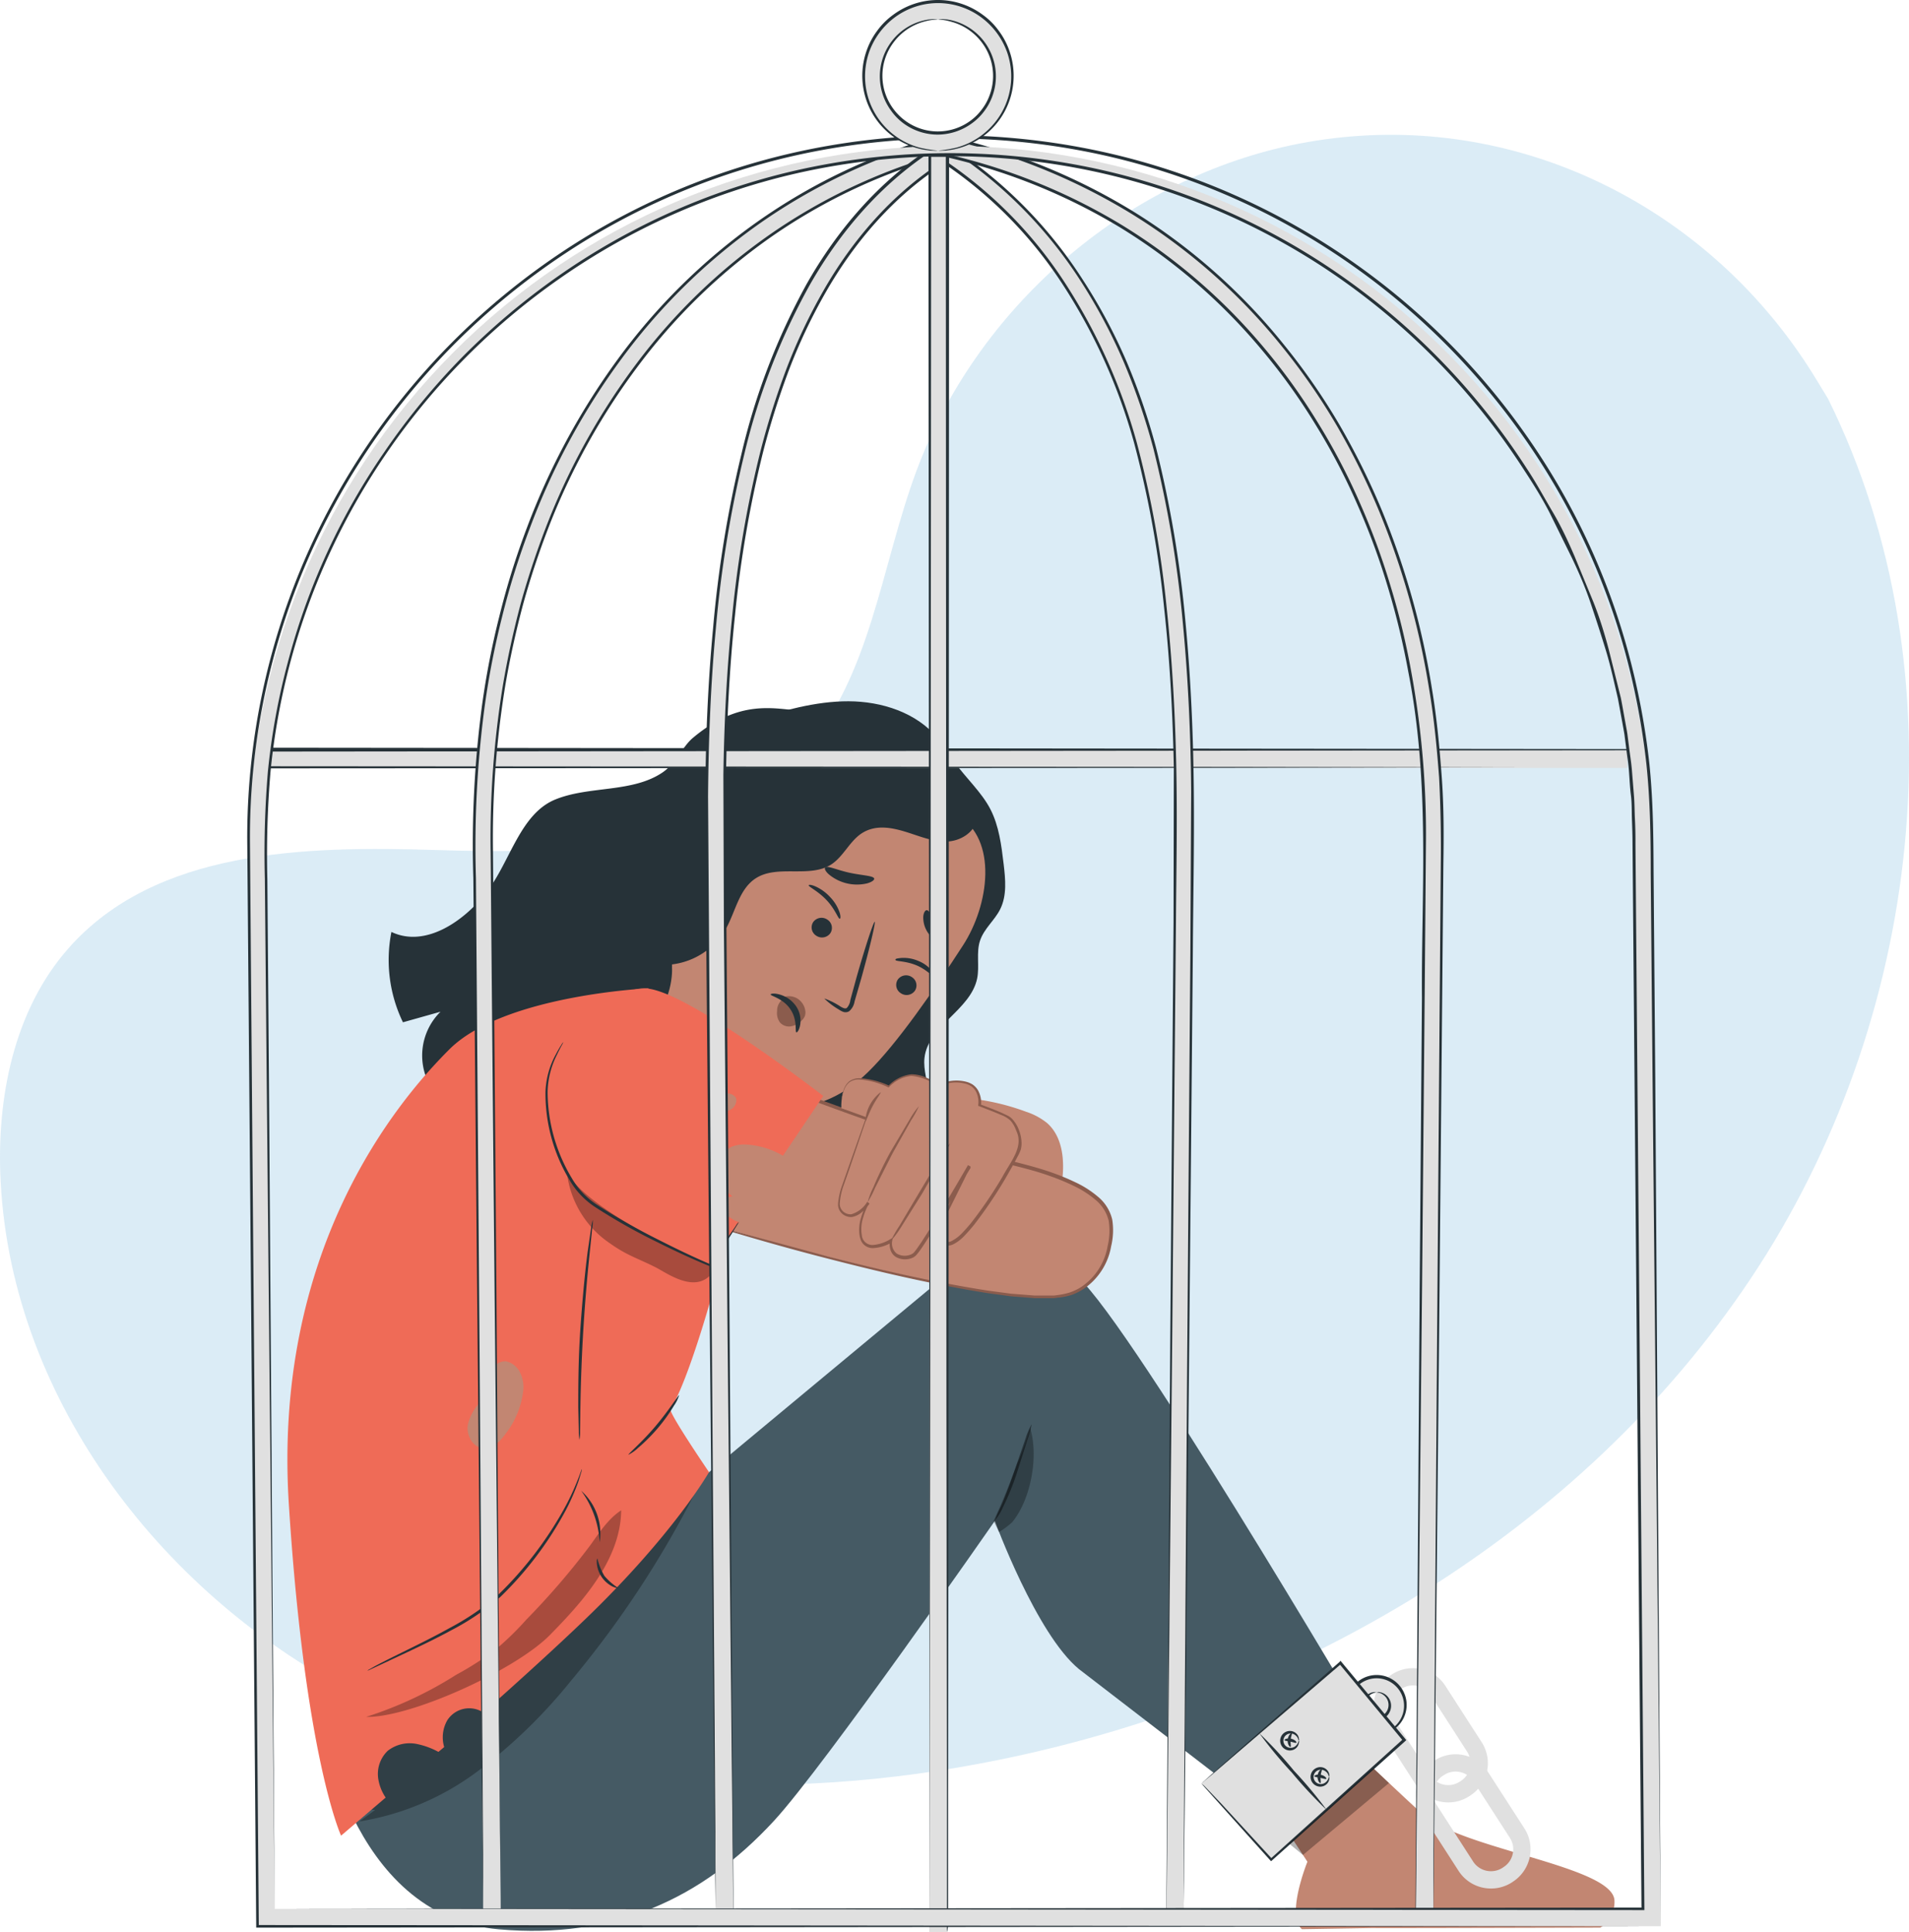 <svg xmlns="http://www.w3.org/2000/svg" width="334" height="338" fill="none" xmlns:v="https://vecta.io/nano"><style><![CDATA[.B{fill:#263238}.C{fill:#e0e0e0}.D{fill:#c28672}.E{fill:#8b5c4d}]]></style><path opacity=".18" d="M319.835 69.758l-2.016-3.311c-16.913-27.909-47.494-44.735-79.738-42.697-4.148.262-8.272.829-12.337 1.696-29.321 6.288-54.822 28.485-65.396 56.919-6.219 16.725-7.952 35.975-19.755 49.248-15.361 17.27-41.427 17.815-64.358 17.099s-49.006-.111-64.287 17.23C2.383 176.803-.661 192.256.116 206.781c2.016 38.508 28.837 72.948 62.916 90.057s74.195 18.643 111.489 11.103c52.242-10.548 101.923-39.517 131.788-84.253s37.425-105.641 13.527-153.93z" fill="#3b96d2"/><path d="M175.598 151.164c-.393-3.28-.806-6.651-2.318-9.589s-4.223-5.4-6.239-8.186l-2.963-4.219c-3.7-4.502-9.788-6.46-15.613-6.48s-11.491 1.665-17.065 3.331l-7.62 78.196c2.167-.06 38.766-10.538 38.675-12.698s-.948-4.28-.706-6.44c.625-5.622 8.064-8.337 9.213-13.889.443-2.19-.202-4.542.514-6.651s2.56-3.533 3.528-5.491c1.189-2.393.907-5.229.594-7.884z" class="B"/><path d="M167.454 142.575l-24.815-10.215c-1.06-.624-2.315-.827-3.517-.569s-2.263.958-2.974 1.962l-39.895 49.812 21.963 29.545c3.024-3.977 13.991-20.652 13.98-20.632s9.646 4.936 19.716-4.956c5.039-4.926 11.5-14.282 16.56-22.105 4.576-7.025 6.209-18.583-1.018-22.842z" class="D"/><path d="M136.762 174.572c.42-.2.881-.296 1.346-.282a2.92 2.92 0 0 1 1.325.363c.401.235.742.559.997.948s.418.831.475 1.292c.042.304.008.613-.101.899a2.13 2.13 0 0 1-.544.757c-.501.523-1.153.876-1.865 1.009a2.13 2.13 0 0 1-1.047-.087c-.337-.117-.638-.316-.878-.579a2.75 2.75 0 0 1-.504-2.019 2.39 2.39 0 0 1 .345-1.337c.244-.402.601-.724 1.026-.924" class="E"/><path d="M160.066 173.34c-.273.379-.684.635-1.143.715a1.78 1.78 0 0 1-1.316-.291 1.71 1.71 0 0 1-.494-.464c-.132-.187-.225-.398-.274-.621a1.7 1.7 0 0 1-.011-.678c.042-.225.129-.438.254-.629a1.8 1.8 0 0 1 1.144-.71c.459-.079.931.023 1.316.286.193.121.36.28.491.466s.223.397.272.62.053.453.012.677a1.72 1.72 0 0 1-.251.629zm3.306-2.584c-.282.071-1.26-1.15-3.094-1.897s-3.457-.646-3.589-.888.283-.303 1.008-.374a6.48 6.48 0 0 1 2.964.515 5.96 5.96 0 0 1 2.368 1.706c.414.545.474.908.343.938zm-18.103-7.479c-.274.376-.685.631-1.144.71a1.79 1.79 0 0 1-1.315-.286 1.7 1.7 0 0 1-.767-1.085c-.049-.223-.053-.454-.011-.679a1.7 1.7 0 0 1 .254-.628 1.79 1.79 0 0 1 2.459-.424 1.71 1.71 0 0 1 .494.464c.132.187.225.398.274.621a1.72 1.72 0 0 1 .011.678 1.71 1.71 0 0 1-.255.629zm1.633-2.544c-.292-.07-.786-1.665-2.278-3.25s-3.104-2.301-3.134-2.584c0-.131.383-.151 1.108.151a7.86 7.86 0 0 1 2.671 1.928 7.27 7.27 0 0 1 1.653 2.726c.202.706.121 1.07-.02 1.029zm-2.691 13.95c1.002.353 1.956.828 2.843 1.413.423.252.856.454 1.118.232a2.42 2.42 0 0 0 .605-1.373l1.059-3.876c1.552-5.481 3.023-9.881 3.205-9.811s-.857 4.563-2.409 10.094l-1.119 3.856c-.103.658-.435 1.259-.937 1.695-.16.099-.341.16-.528.177s-.376-.008-.551-.076c-.263-.105-.514-.24-.746-.403-.925-.533-1.778-1.18-2.54-1.928z" class="B"/><path d="M132.196 192.499c-5.349-3.694-9.518-8.857-12.004-14.869.101.121-1.633 11.104 9.948 17.967l2.056-3.098z" class="E"/><g class="B"><path d="M139.343 180.608c-.313-.071.252-2.089-1.059-4.038s-3.507-2.311-3.447-2.594c0-.131.585-.252 1.502 0 1.177.31 2.208 1.025 2.913 2.019a4.51 4.51 0 0 1 .746 3.311c-.161.918-.524 1.352-.655 1.302zm5.019-28.818c.353-.434 2.087.434 4.314.909s4.143.504 4.274 1.009c.05.253-.413.616-1.27.848a7.69 7.69 0 0 1-6.542-1.484c-.675-.545-.927-1.08-.776-1.282z"/><path d="M162.142 159.24c.555 0 .897 1.403 1.754 2.755s1.855 2.302 1.643 2.816c-.111.232-.594.293-1.26 0a4.71 4.71 0 0 1-2.052-1.822c-.488-.799-.728-1.724-.689-2.659.07-.697.342-1.09.604-1.09zm8.82-16.181c-9.101-5.216-18.788-9.333-28.857-12.264-2.329-.676-4.859-1.282-7.137-.464s-4.031 3.129-5.453 5.269l-20.975 31.21 1.099.787c2.61 2.917 4.031 1.554 7.932 1.131 1.949-.234 3.816-.919 5.454-2.002a12.64 12.64 0 0 0 3.981-4.236c1.693-3.029 2.298-6.905 5.18-8.802 3.81-2.503 9.425 0 13.255-2.453 2.217-1.443 3.286-4.27 5.584-5.602s4.878-.868 7.267-.151 4.677 1.746 7.207 1.746 5.201-1.686 5.463-4.169z"/><path d="M121.27 129.059c-1.925 1.595-2.812 4.31-5.312 6.056-5.322 3.634-12.861 2.322-18.818 4.765-6.108 2.503-7.872 10.77-11.864 16.018s-10.835 9.983-16.792 7.147c-1.065 5.348-.358 10.898 2.016 15.807l6.572-1.848a10.76 10.76 0 0 0-1.31 13.768c4.626-3.734 9.424-7.55 15.119-9.185l19.493-4.128c5.725 2.634 7.288-5.047 7.207-7.954-.232-9.014 9.072-7.237 12.509-16.655 3.81-10.316 4.183-7.984 9.071-14.636l1.24-13.828c-4.949-.374-10.916-2.191-19.131 4.673z"/></g><path d="M225.542 320.841l3.205 4.875s-3.82 9.387-.957 11.799l12.297-.201c1.663.04 39.914-.071 39.914-.071.777-.485 1.414-1.164 1.847-1.972a5.24 5.24 0 0 0 .622-2.631c.152-5.985-25.42-8.882-33.04-14.797-1.25-1.01-9.162-8.499-9.162-8.499l-14.726 11.497z" class="D"/><path d="M123.014 258.431c.696-.616 41.467-34.47 41.467-34.47s13.456-6.349 23.404-1.01c7.056 3.836 51.627 79.64 51.627 79.64l-17.216 15.221-33.534-25.809c-7.469-6.168-14.706-25.911-14.706-25.911s-29.795 42.858-38.614 52.437c-12.68 13.768-28.142 20.743-48.109 19.017-26.59-2.302-31.206-37.478-31.206-37.478l40.318-25.336 26.569-16.301z" fill="#455a64"/><path d="M180.497 249.175a15.18 15.18 0 0 1-.695 2.564l-1.936 6.106a45.34 45.34 0 0 1-2.439 5.956c-.353.819-.825 1.581-1.401 2.261a23.97 23.97 0 0 1 1.068-2.423c.666-1.494 1.462-3.593 2.268-5.955l2.087-6.056a12.35 12.35 0 0 1 1.048-2.453z" class="B"/><path opacity=".3" d="M180.255 249.892a48.11 48.11 0 0 1-2.288 6.187c-1.895 5.047-2.963 7.51-4.133 10.013l.948 1.958a16.49 16.49 0 0 0 2.298-1.716c3.286-3.987 4.657-11.486 3.175-16.442z" fill="#000"/><path d="M116.059 172.886c0 .091-.897 0-2.298.192-1.822.266-3.587.835-5.221 1.686a37.44 37.44 0 0 0-4.707 2.927c-.607.483-1.263.903-1.956 1.251a10.08 10.08 0 0 1 1.734-1.554 27.61 27.61 0 0 1 4.697-3.099c1.683-.879 3.522-1.418 5.413-1.585.783-.114 1.582-.052 2.338.182zm-40.328 13.233a14.84 14.84 0 0 1 2.742-1.211c1.734-.656 4.173-1.474 6.904-2.201a70.87 70.87 0 0 1 7.056-1.503 14.63 14.63 0 0 1 3.024-.313c-.953.296-1.927.522-2.913.676l-7.056 1.655-6.904 2.019c-.929.359-1.882.652-2.852.878z" class="B"/><path opacity=".3" d="M113.63 270.23a77.3 77.3 0 0 1-7.57 7.964c-2.973 2.584-6.309 4.684-9.474 7.005-3.727 2.732-7.22 5.771-10.442 9.085a15.47 15.47 0 0 1-3.79 3.199c-1.386.602-2.848 1.01-4.344 1.212-2.621.512-5.199 1.224-7.711 2.13a14.39 14.39 0 0 0-5.292 2.957c-3.185 3.119-3.346 8.075-3.286 12.577l3.921.293-2.762 2.018a46.9 46.9 0 0 0 20.703-8.791c6.057-4.564 11.525-9.864 16.278-15.777 8.592-10.269 15.979-21.493 22.013-33.451l-8.245 9.579z" fill="#000"/><path d="M127.409 212.676l5.977-27.708-20.008-12.051s-25.198 1.16-34.734 10.648-30.944 35.47-28.101 79.741 9.132 57.848 9.132 57.848l7.801-6.662a8.08 8.08 0 0 1-1.28-3.19 5.61 5.61 0 0 1 .199-2.703 5.6 5.6 0 0 1 1.444-2.293c.738-.576 1.596-.978 2.51-1.177s1.861-.19 2.771.026a13.63 13.63 0 0 1 3.588 1.342l1.008-.847c-.231-.777-.301-1.593-.208-2.398a5.99 5.99 0 0 1 .752-2.286 4.55 4.55 0 0 1 1.239-1.287 4.54 4.54 0 0 1 1.639-.71c.588-.126 1.195-.133 1.785-.023s1.154.338 1.656.667c6.39-5.682 12.912-11.597 18.062-16.563 15.362-14.828 21.409-25.497 21.409-25.497s-7.126-10.447-6.743-11.043c4.112-6.248 11.864-35.59 10.1-33.834z" fill="#ef6b57"/><path d="M185.829 206.609c.464-3.623.091-7.772-2.671-10.164a11.66 11.66 0 0 0-3.649-1.948c-3.215-1.194-6.568-1.977-9.978-2.332l-6.794 8.328 23.092 6.116z" class="D"/><path d="M101.807 257.028a1.96 1.96 0 0 1-.111.535l-.454 1.484a37.91 37.91 0 0 1-2.298 5.258c-2.993 5.574-6.828 10.65-11.37 15.05-2.626 2.296-5.52 4.265-8.618 5.865-2.802 1.524-5.413 2.755-7.59 3.785l-5.171 2.422-1.411.656c-.162.082-.33.15-.504.202.136-.12.288-.218.454-.292a33.5 33.5 0 0 1 1.361-.757c1.2-.636 2.943-1.494 5.11-2.564s4.737-2.332 7.519-3.876c3.046-1.603 5.895-3.558 8.487-5.824 4.501-4.368 8.341-9.37 11.4-14.848.926-1.66 1.741-3.38 2.439-5.148.494-1.252.716-1.968.756-1.948z" class="B"/><path d="M119.385 212.706s48.462 15.02 65.033 14.071c9.152-.535 10.341-9.842 10.079-12.708s-2.409-7.147-17.861-10.76-43.523-14.616-43.523-14.616l-13.728 24.013z" class="D"/><path d="M119.385 212.706s.061-.141.212-.414l.685-1.241 2.671-4.775 9.959-17.674.07-.141.162.05c7.529 2.887 16.49 6.208 26.529 9.549 5.039 1.655 10.321 3.331 15.885 4.714 2.782.696 5.644 1.373 8.457 2.362 1.421.499 2.814 1.075 4.172 1.726 1.394.65 2.695 1.482 3.871 2.473 1.269 1.027 2.163 2.447 2.54 4.037a11.88 11.88 0 0 1-.192 4.664 11.31 11.31 0 0 1-1.657 4.242 11.32 11.32 0 0 1-3.191 3.247c-.635.406-1.311.744-2.016 1.01-.707.221-1.432.38-2.167.474-.363 0-.735.101-1.098.111h-3.226l-4.193-.333-4.032-.545c-10.684-1.696-20.158-4.038-28.03-6.056s-14.243-3.907-18.617-5.219l-5.04-1.534-1.3-.424-.434-.162.454.111 1.31.374 5.04 1.443 18.647 5.047c7.902 2.019 17.357 4.31 28.011 5.976l4.031.535 4.153.323h3.185c.353 0 .696-.081 1.008-.111a11.9 11.9 0 0 0 2.016-.455c.671-.237 1.313-.548 1.915-.928 1.213-.819 2.247-1.875 3.041-3.105s1.329-2.608 1.576-4.052a11.59 11.59 0 0 0 .181-4.441 6.83 6.83 0 0 0-2.369-3.704 17.21 17.21 0 0 0-3.759-2.393c-1.337-.647-2.71-1.217-4.113-1.705-2.782-1.01-5.624-1.656-8.406-2.352-5.594-1.403-10.886-3.089-15.915-4.754-10.08-3.372-19-6.723-26.519-9.66l.232-.081-10.08 17.462-2.772 4.775-.736 1.251c-.05.152-.151.303-.151.303z" class="E"/><path d="M147.205 193.912s-.273-4.038 1.844-4.906 6.441 1.11 6.441 1.11c1.028-1.077 2.38-1.787 3.85-2.018 2.097-.142 4.909 1.837 4.909 1.837 1.54-.761 3.308-.919 4.959-.445 2.641.828 2.177 3.866 2.177 3.866l4.899 2.019c1.502.787 2.751 4.038 1.935 5.966s-8.386 15.14-11.874 16.15c-2.751.777-1.864-3.24-1.864-3.24l5.11-10.266s-7.61 13.183-9.485 15.302c-.957 1.09-4.687 1.141-4.213-2.271 0 0-5.12 3.139-5.382-1.564.041-1.774.526-3.51 1.411-5.047 0 0-2.016 3.028-3.921 2.079-1.683-.838-1.593-2.261 0-6.793l3.487-10.154-4.283-1.625z" class="D"/><g class="E"><path d="M147.204 193.911a1.04 1.04 0 0 1 .303.091l.847.293 3.225 1.161h.081v.091l-3.024 8.892-1.008 2.877a11.8 11.8 0 0 0-.696 3.159 1.79 1.79 0 0 0 .111.778c.094.248.242.472.434.656a1.87 1.87 0 0 0 .683.426c.255.091.528.124.798.099a4.82 4.82 0 0 0 2.762-2.161l.353.223c-.467.835-.832 1.722-1.089 2.644a6.48 6.48 0 0 0-.201 2.947c.036.487.261.94.626 1.262a1.86 1.86 0 0 0 1.329.464c1.073-.093 2.109-.439 3.024-1.009l.413-.242-.06.474a2.26 2.26 0 0 0 .065 1.262c.141.406.395.763.731 1.03.385.221.818.347 1.261.367a2.78 2.78 0 0 0 1.289-.256c.191-.086.359-.214.494-.374l.443-.575.847-1.222 1.623-2.543c2.147-3.462 4.304-7.116 6.491-10.881l.454.242-3.508 7.066-1.603 3.209v-.06a4.72 4.72 0 0 0 .051 2.372.89.89 0 0 0 .715.626 1.78 1.78 0 0 0 1.069-.202c.707-.376 1.345-.871 1.885-1.464.564-.595 1.108-1.201 1.612-1.847 1.951-2.517 3.739-5.157 5.353-7.903 1.411-2.655 3.8-5.249 2.409-8.075a5.25 5.25 0 0 0-1.008-1.767c-.495-.447-1.074-.79-1.704-1.009-1.27-.555-2.53-1.01-3.77-1.504l-.161-.051v-.181c.113-.828-.043-1.67-.443-2.403-.203-.344-.478-.64-.807-.868a3.67 3.67 0 0 0-1.078-.454 6.66 6.66 0 0 0-4.506.495l-.111.05-.09-.06a9.21 9.21 0 0 0-4.677-1.827c-1.477.165-2.848.848-3.871 1.928l-.07.08h-.091c-1.536-.75-3.196-1.212-4.898-1.362a2.77 2.77 0 0 0-1.916.484 3.11 3.11 0 0 0-.937 1.393c-.252.746-.398 1.525-.433 2.312v.615c.007.071.007.142 0 .212v-.212-.615c.004-.805.13-1.605.373-2.372a3.29 3.29 0 0 1 .957-1.484 3.02 3.02 0 0 1 2.016-.565c1.747.128 3.455.576 5.04 1.322h-.172c1.065-1.128 2.493-1.843 4.032-2.019a6.43 6.43 0 0 1 2.51.555c.837.355 1.637.791 2.389 1.302h-.192c1.479-.751 3.176-.951 4.788-.565a4.03 4.03 0 0 1 1.209.505 3.24 3.24 0 0 1 .938 1.009 4.4 4.4 0 0 1 .514 2.685l-.141-.232c1.25.454 2.52.939 3.8 1.494l.957.454a2.82 2.82 0 0 1 .907.676c.499.557.886 1.205 1.139 1.908.276.709.426 1.46.444 2.221.008.395-.04.789-.141 1.17-.127.37-.286.728-.474 1.07-.695 1.343-1.461 2.665-2.248 4.038a77.29 77.29 0 0 1-5.382 7.964c-.514.656-1.068 1.282-1.643 1.887-.574.643-1.256 1.18-2.016 1.585a2.28 2.28 0 0 1-1.361.232 1.43 1.43 0 0 1-.688-.321 1.44 1.44 0 0 1-.43-.627 5.17 5.17 0 0 1-.071-2.685l1.593-3.21 3.517-7.066.464.252-6.511 10.882-1.653 2.563a34.95 34.95 0 0 1-.847 1.232c-.151.202-.313.404-.474.595a2.01 2.01 0 0 1-.655.505c-.478.223-1.004.325-1.531.299s-1.039-.181-1.493-.45c-.443-.299-.765-.747-.907-1.262a3.59 3.59 0 0 1-.091-1.494l.353.232a7.17 7.17 0 0 1-3.245 1.01 2.27 2.27 0 0 1-.876-.129c-.28-.101-.537-.256-.757-.457s-.392-.439-.514-.706c-.104-.262-.185-.532-.242-.808-.172-1.049-.096-2.124.221-3.139a11.9 11.9 0 0 1 1.15-2.746l.342.222c-.374.538-.814 1.026-1.31 1.454-.491.443-1.094.744-1.744.868a2.29 2.29 0 0 1-.967-.129 2.31 2.31 0 0 1-.827-.517c-.226-.219-.402-.486-.513-.781a2.13 2.13 0 0 1-.132-.925c.094-1.115.341-2.213.736-3.26l1.008-2.887 3.114-8.842v.111l-3.225-1.262-.817-.333-.242-.182z"/><path d="M166.214 200.039a17.92 17.92 0 0 1-1.33 2.594l-3.498 6.106-3.739 5.966a15.58 15.58 0 0 1-1.754 2.342c.414-.881.896-1.728 1.441-2.534l3.599-6.056 3.628-6.056a15.14 15.14 0 0 1 1.653-2.362zm-5.442-6.511a17.26 17.26 0 0 1-1.351 2.453l-3.296 5.864-3.024 5.986c-.36.862-.792 1.692-1.29 2.483.24-.912.578-1.795 1.008-2.635.665-1.595 1.673-3.755 2.923-6.056l3.437-5.804c.452-.816.986-1.583 1.593-2.291zm-6.693-2.443c.111.101-.716 1.1-1.441 2.503s-1.099 2.645-1.25 2.615a6.92 6.92 0 0 1 .784-2.855c.465-.883 1.115-1.655 1.907-2.263z"/></g><path d="M85.901 240.484a8.44 8.44 0 0 1-.282 3.028c-.266.464-.606.88-1.008 1.232a8.59 8.59 0 0 0-2.772 4.572c-.252 1.787.857 3.886 2.661 4.038s3.024-1.242 4.032-2.605a15.15 15.15 0 0 0 3.024-7.55 5.74 5.74 0 0 0-.544-3.028 3.58 3.58 0 0 0-1.032-1.317c-.443-.351-.964-.591-1.518-.702a2.57 2.57 0 0 0-2.58 2.322" class="D"/><path opacity=".3" d="M103.258 270.372a130.71 130.71 0 0 1-11.188 13.001 51.02 51.02 0 0 1-5.302 5.168 54.38 54.38 0 0 1-6.975 4.481 67.5 67.5 0 0 1-15.724 7.349c7.62.201 26.085-8.146 32.153-14.334 5.584-5.682 12.377-13.121 12.458-21.802-2.288 1.494-3.81 3.896-5.423 6.137zm-2.993-85.343c-2.51 5.723-2.016 14.424-1.079 20.117a17.31 17.31 0 0 0 2.421 7.037 17.28 17.28 0 0 0 5.149 5.368c3.024 2.15 4.818 2.574 8.064 4.229 2.469 1.272 9.666 6.713 11.561-3.633l-26.116-33.118z" fill="#000"/><path d="M126.532 211.828c-.099-.272-.133-.564-.101-.852s.13-.564.286-.808.365-.449.613-.599.526-.24.815-.264c-.699-.522-1.283-1.182-1.716-1.939a6.39 6.39 0 0 1-.804-2.462 4.4 4.4 0 0 1 .546-2.507 4.39 4.39 0 0 1 1.853-1.773 5.93 5.93 0 0 1 2.177-.394c2.39.074 4.724.751 6.783 1.969l7.056-10.458s-23.042-17.856-30.621-18.774c-6.33-.777-14.827 9.387-14.827 9.387-3.024 1.797-2.802 11.376-.111 21.258 2.086 7.671 25.803 17.785 25.803 17.785l5.04-7.57c-1.12-.351-2.098-1.051-2.792-1.999z" fill="#ef6b57"/><path d="M126.451 191.328c-.351.053-.671.234-.899.507a1.46 1.46 0 0 0-.341.976c.034.355.177.69.407.961a1.73 1.73 0 0 0 .884.553c.271.057.552.055.823-.006a1.92 1.92 0 0 0 .746-.349c.221-.168.403-.383.534-.628s.208-.516.225-.793c.005-.173-.026-.345-.091-.505-.155-.223-.361-.405-.602-.532s-.507-.193-.779-.195c-.437-.13-.907-.094-1.32.101" class="D"/><path d="M129.263 213.776a2.55 2.55 0 0 1-.302.555l-.958 1.534-3.608 5.582-.081.132-.141-.061c-2.661-1.08-5.795-2.513-9.233-4.229a103.23 103.23 0 0 1-10.905-6.168 14.11 14.11 0 0 1-4.405-4.703c-2.798-4.649-4.249-9.986-4.193-15.413.084-2.301.709-4.549 1.824-6.561.373-.717.695-1.252.927-1.605a3.03 3.03 0 0 1 .363-.535c-.067.205-.159.401-.272.585-.202.374-.494.919-.837 1.645a15.01 15.01 0 0 0-1.633 6.481 29.46 29.46 0 0 0 4.253 15.14c1.056 1.821 2.515 3.374 4.264 4.542a110.05 110.05 0 0 0 10.835 6.178c3.407 1.736 6.522 3.21 9.152 4.32l-.221.071 3.739-5.491c.433-.606.776-1.101 1.008-1.484a3.22 3.22 0 0 1 .423-.515zM101.394 251.9a7.92 7.92 0 0 1-.131-1.514l-.091-4.138c0-3.493 0-8.317.363-13.647s.826-10.094 1.28-13.596l.595-4.098a9.02 9.02 0 0 1 .302-1.484 7.75 7.75 0 0 1-.101 1.514l-.423 4.108a319.45 319.45 0 0 0-1.129 13.586 313.51 313.51 0 0 0-.514 13.627l-.061 4.128c.011.507-.02 1.013-.09 1.514zm3.528 17.917c-.186-3.252-1.31-6.38-3.236-9.004a10.01 10.01 0 0 1 2.763 4.089 10.03 10.03 0 0 1 .473 4.915zm3.255 8.014c0 .061-.413 0-1.008-.262a5.06 5.06 0 0 1-1.849-1.597c-.476-.676-.779-1.459-.882-2.279-.071-.626 0-1.01.09-1.01a10.78 10.78 0 0 0 1.22 3.028 10.97 10.97 0 0 0 2.429 2.12zm1.784-23.327c-.101-.121 2.268-2.089 4.707-4.966s4.032-5.521 4.153-5.44c-.201.649-.504 1.262-.897 1.817a30.07 30.07 0 0 1-2.853 3.966c-1.058 1.242-2.214 2.396-3.457 3.453-.489.471-1.046.866-1.653 1.17z" class="B"/><g class="C"><path d="M253.391 315.339c-1.127.001-2.236-.281-3.225-.82s-1.829-1.32-2.439-2.268l-6.37-9.882a6.76 6.76 0 0 1-.919-5.081c.378-1.749 1.433-3.276 2.934-4.246l.192-.121c1.503-.968 3.328-1.298 5.074-.92s3.271 1.436 4.239 2.939l6.371 9.882c.965 1.503 1.296 3.329.918 5.076s-1.434 3.272-2.934 4.24l-.202.131a6.7 6.7 0 0 1-3.639 1.07zm-3.124-4.734c.263.411.604.765 1.004 1.043a3.7 3.7 0 0 0 1.326.577c.476.103.967.111 1.446.024a3.72 3.72 0 0 0 1.344-.533l.202-.131a3.72 3.72 0 0 0 1.607-2.337c.206-.961.023-1.965-.509-2.791l-6.37-9.892a3.72 3.72 0 0 0-2.338-1.61 3.71 3.71 0 0 0-2.792.51l-.192.121c-.824.538-1.403 1.379-1.612 2.342-.105.476-.114.968-.028 1.448a3.71 3.71 0 0 0 .531 1.348l6.381 9.881z"/><path d="M260.86 330.399a6.71 6.71 0 0 1-3.224-.815c-.99-.538-1.829-1.316-2.44-2.263l-6.371-9.892c-.965-1.503-1.296-3.329-.918-5.076s1.434-3.273 2.934-4.241l.192-.131c1.502-.964 3.324-1.294 5.068-.915a6.74 6.74 0 0 1 4.235 2.934l6.38 9.892c.964 1.504 1.292 3.329.914 5.075a6.75 6.75 0 0 1-2.93 4.241l-.191.131a6.72 6.72 0 0 1-3.649 1.06zm-3.124-4.724c.534.827 1.374 1.408 2.336 1.616a3.71 3.71 0 0 0 2.794-.505l.192-.131c.411-.261.766-.601 1.043-1.002s.471-.853.569-1.33c.106-.476.116-.969.029-1.449a3.67 3.67 0 0 0-.533-1.347l-6.38-9.892c-.264-.409-.605-.763-1.006-1.039a3.71 3.71 0 0 0-1.326-.575 3.7 3.7 0 0 0-1.445-.021 3.69 3.69 0 0 0-1.343.535l-.202.121c-.824.537-1.402 1.379-1.608 2.342a3.73 3.73 0 0 0 .509 2.796l6.371 9.881zm-17.004-22.266a5.04 5.04 0 0 1-2.783-.915 5.05 5.05 0 0 1-2.022-5.236c.218-.975.721-1.863 1.444-2.552s1.634-1.147 2.618-1.317 1.995-.043 2.906.364a5.04 5.04 0 0 1 2.214 1.921c.532.845.801 1.83.773 2.829a5.05 5.05 0 0 1-1.564 3.517 5.04 5.04 0 0 1-3.586 1.389zm.181-7.339c-.302-.009-.603.042-.886.15a2.28 2.28 0 0 0-.76.478c-.219.209-.395.459-.517.735a2.31 2.31 0 0 0-.196.878 2.32 2.32 0 0 0 .352 1.298c.242.388.595.695 1.012.882a2.31 2.31 0 0 0 2.532-.433c.332-.315.563-.722.663-1.168a2.31 2.31 0 0 0-.098-1.341c-.165-.427-.453-.796-.827-1.059s-.818-.409-1.275-.42z"/></g><path d="M240.913 296.071s.212-.081.595 0c.545.118 1.031.425 1.371.868a2.47 2.47 0 0 1 .342 2.382c-.185.492-.518.915-.954 1.209a2.53 2.53 0 0 1-1.477.431 2.52 2.52 0 0 1-1.454-.506c-.421-.315-.732-.754-.892-1.255-.13-.402-.154-.83-.072-1.243a2.46 2.46 0 0 1 .545-1.119 2.3 2.3 0 0 1 1.412-.798h.584c-.01 0-.201.051-.534.152-.469.142-.879.432-1.169.827a2.1 2.1 0 0 0-.394.798c-.072.292-.081.595-.026.89s.173.575.346.82a2.09 2.09 0 0 0 .655.601 2.08 2.08 0 0 0 .846.274c.298.029.6-.006.883-.104a2.09 2.09 0 0 0 .759-.462c.217-.207.387-.459.499-.737a2.18 2.18 0 0 0 .149-1.035 2.16 2.16 0 0 0-.351-.984c-.276-.403-.671-.709-1.129-.878-.332-.071-.534-.091-.534-.131zm-.181 7.338c0-.051.443 0 1.209-.233 1.064-.283 2.005-.907 2.681-1.776a4.81 4.81 0 0 0 .574-5.017 4.8 4.8 0 0 0-1.72-1.98c-.746-.488-1.612-.757-2.503-.78a4.79 4.79 0 0 0-2.538.654c-.769.45-1.398 1.105-1.816 1.892s-.61 1.676-.553 2.565a4.81 4.81 0 0 0 .876 2.474c.632.902 1.542 1.572 2.59 1.908.746.232 1.2.242 1.2.293s-.111 0-.333 0a4.23 4.23 0 0 1-.917-.122c-1.139-.281-2.144-.953-2.842-1.897-.526-.702-.865-1.526-.985-2.394s-.017-1.754.299-2.572a5.26 5.26 0 0 1 5.038-3.378 5.25 5.25 0 0 1 3.006 1.042 5.26 5.26 0 0 1 1.854 2.588c.27.834.326 1.722.162 2.583a5.21 5.21 0 0 1-1.099 2.343 5.04 5.04 0 0 1-2.933 1.746c-.305.067-.617.091-.928.071-.211.02-.322.01-.322-.01z" class="B"/><path d="M210.201 312.029c.635.454 12.247 13.344 12.247 13.344l23.273-20.935-11.188-13.495-24.332 21.086z" class="C"/><g class="B"><path d="M210.201 312.029l.424-.394 1.3-1.161 4.959-4.39 17.498-15.333.151-.192.161.192 11.088 13.364.1.131.162.192-.182.172-23.324 20.884-.141.131-.141-.141-12.095-13.486c.343.251.658.538.937.858l2.5 2.615 8.961 9.74h-.283l23.233-20.975v.364l-.1-.121-11.088-13.395h.353l-17.528 15.02-5.04 4.33-1.381 1.151c-.163.161-.338.309-.524.444z"/><path d="M232.134 316.672a76.8 76.8 0 0 1-6.098-6.541 75.77 75.77 0 0 1-5.695-6.884 74.25 74.25 0 0 1 6.048 6.541c2.045 2.182 3.964 4.48 5.745 6.884zm-4.889-12.133c-.09 0-.06-.585-.675-1.009a1.29 1.29 0 0 0-.578-.236c-.209-.03-.423-.008-.621.064-.235.088-.439.242-.586.445s-.231.445-.241.696a1.25 1.25 0 0 0 .199.714c.136.213.334.379.567.477.196.079.407.111.617.093a1.36 1.36 0 0 0 .593-.194c.635-.434.635-1.009.725-1.009s.071.141 0 .393c-.065.364-.263.691-.554.919a1.62 1.62 0 0 1-1.593.252 1.7 1.7 0 0 1-.821-.642 1.71 1.71 0 0 1 .049-1.987c.215-.285.513-.495.853-.601.27-.088.558-.103.836-.045a1.62 1.62 0 0 1 .747.378 1.45 1.45 0 0 1 .504.949c.06.212.01.343-.021.343z"/><path d="M225.794 305.619c-.111.091-.585-.444-.504-1.252s.635-1.251.726-1.14-.161.565-.212 1.181.121 1.13-.01 1.211z"/><path d="M226.812 304.882c-.091.121-.524-.07-1.068-.181s-1.008-.132-1.008-.273.494-.383 1.159-.232 1.008.575.917.686zm5.705 5.986c-.081 0 0-.585-.665-1.009a1.32 1.32 0 0 0-1.2-.162c-.236.085-.441.239-.588.443s-.231.447-.238.698a1.25 1.25 0 0 0 .202.712 1.27 1.27 0 0 0 .564.479 1.32 1.32 0 0 0 .618.092c.211-.019.413-.089.591-.203.635-.424.635-1.01.716-1.01s.081.142.05.394c-.067.363-.264.69-.554.919a1.63 1.63 0 0 1-1.603.252c-.334-.124-.62-.349-.82-.645a1.71 1.71 0 0 1 .056-1.987c.216-.284.515-.493.855-.598.27-.088.558-.103.836-.045a1.62 1.62 0 0 1 .747.378 1.52 1.52 0 0 1 .504.949c-.021.222-.071.343-.071.343z"/><path d="M231.035 311.948c-.111.091-.584-.444-.514-1.252s.645-1.251.736-1.14-.161.565-.212 1.181.111 1.13-.01 1.211z"/><path d="M232.053 311.211c-.09.111-.534-.071-1.078-.182s-1.008-.131-1.008-.282.494-.374 1.159-.232 1.018.585.927.696z"/></g><path opacity=".3" d="M243.01 311.948l-15.049 12.587-2.419-1.999 14.726-13.182 2.742 2.594z" fill="#000"/><path d="M284.678 131.26H45.131v3.088h239.548v-3.088z" class="C"/><path d="M284.678 134.348v-3.088l-239.537.232.262-.263v3.089l-.262-.262 169.416.111 51.284.08h13.96 3.638 1.25-1.219-3.599-13.889l-51.234.081-169.606.101h-.272v-3.614h.282l239.537.233-.01 3.3z" class="B"/><path d="M84.541 335.497l-1.583-187.593c-.514-61.642 31.488-110.274 81.532-123.911l.817 3.028c-48.654 13.213-79.769 60.653-79.255 120.863l1.572 187.593-3.084.02z" class="C"/><path d="M84.541 335.497h3.084l-1.089-109.124-.454-49.823-.242-27.485c-.143-9.683.562-19.359 2.107-28.919.816-4.885 1.895-9.791 3.195-14.686a147 147 0 0 1 4.899-14.555 118.77 118.77 0 0 1 15.441-27.455c6.564-8.729 14.479-16.352 23.445-22.58 9.238-6.384 19.484-11.161 30.309-14.131l-.181.323-.535-1.968c-.09-.353-.191-.707-.282-1.009l.323.182a101.73 101.73 0 0 0-31.831 14.959 105.32 105.32 0 0 0-24.382 24.084c-6.537 8.966-11.814 18.788-15.684 29.191-1.912 5.025-3.518 10.163-4.808 15.383-1.287 5.093-2.297 10.252-3.024 15.454a185.03 185.03 0 0 0-1.562 30.281l.222 28.636.393 51.398.534 74.461.131 20.269v5.279 1.806-1.766l-.071-5.249-.212-20.187-.716-74.462-.474-51.478-.262-28.677a184.87 184.87 0 0 1 1.532-30.331c.721-5.224 1.731-10.403 3.024-15.514a134.39 134.39 0 0 1 4.808-15.444c3.897-10.425 9.191-20.273 15.734-29.272 6.796-9.358 15.072-17.54 24.503-24.225a102.28 102.28 0 0 1 32.053-15.141l.252-.071.07.252.273 1.009.534 1.948.07.252-.252.071a99.1 99.1 0 0 0-30.198 14.061 102.28 102.28 0 0 0-23.333 22.459c-6.34 8.397-11.533 17.603-15.442 27.374-1.882 4.742-3.51 9.58-4.879 14.495-1.31 4.885-2.389 9.761-3.205 14.636-1.54 9.533-2.245 19.182-2.107 28.838l.212 27.475.393 49.833.756 109.124h-3.115l.04.02z" class="B"/><path d="M125.222 335.497l-1.563-187.593c-.141-16.988.293-42.283 5.645-65.67 6.158-26.92 17.609-45.876 34.018-56.353l1.663 2.604c-15.694 10.033-26.69 28.343-32.657 54.436-5.292 23.075-5.715 48.128-5.564 64.963l1.572 187.593-3.114.02z" class="C"/><path d="M125.222 335.497h3.084l-1.008-101.685-.413-46.068-.232-25.386-.091-26.768c.141-9.145.585-18.492 1.563-27.98.937-9.681 2.588-19.28 4.938-28.717a139.74 139.74 0 0 1 4.496-14.263c1.8-4.738 3.967-9.328 6.481-13.727 5.04-8.842 11.964-16.947 20.814-22.62l-.081.363-.826-1.302-.827-1.302.363.081c-9.323 5.976-16.601 14.535-21.892 23.882-5.135 9.296-8.97 19.254-11.4 29.595-2.397 9.956-4.048 20.078-4.939 30.281-.937 10.013-1.29 19.854-1.371 29.453l.716 102.018.494 68.799.111 18.724v4.875 1.676-1.635l-.061-4.845-.202-18.664-.665-68.789-.443-47.551-.242-26.507-.182-28.101c.041-9.609.414-19.47 1.361-29.504a204.69 204.69 0 0 1 4.939-30.331 116.36 116.36 0 0 1 11.4-29.767c5.322-9.417 12.65-18.048 22.064-24.074l.221-.141.142.222.826 1.302.827 1.302.141.222-.222.141c-8.759 5.612-15.613 13.657-20.643 22.439a97.35 97.35 0 0 0-6.451 13.647c-1.745 4.654-3.242 9.398-4.485 14.212-2.343 9.411-3.99 18.982-4.929 28.636-1.008 9.468-1.431 18.805-1.572 27.939s0 18.058.07 26.759l.202 25.376.363 46.068.685 101.694h-3.114l-.01.021z" class="B"/><path d="M207.087 335.497h-3.085l1.583-187.593c.141-16.836-.282-41.889-5.564-64.963-5.977-26.092-19.745-45.018-35.449-55.041l1.764-2.019c16.409 10.477 30.53 29.433 36.689 56.354 5.362 23.387 5.785 48.682 5.644 65.67l-1.582 187.593z" class="C"/><path d="M207.087 335.497v-1.676-4.905l.121-18.815.483-69.112.363-47.713.212-26.577.141-28.182c-.07-9.64-.504-19.542-1.461-29.585-.932-10.261-2.65-20.436-5.141-30.433a115.3 115.3 0 0 0-5.12-14.989 96.11 96.11 0 0 0-7.509-14.192c-5.933-9.281-13.766-17.194-22.982-23.216h.343l-1.008 1.181-.726.818-.05-.394c8.71 5.761 16.122 13.279 21.762 22.075a100.08 100.08 0 0 1 12.367 27.617c2.511 9.464 4.261 19.114 5.231 28.858 1.008 9.549 1.512 18.956 1.694 28.162s0 18.169-.061 26.94l-.232 25.547-.413 46.371-1.008 102.25h3.084-3.114l.695-102.26.363-46.361.202-25.547.05-26.93c-.181-9.185-.655-18.593-1.703-28.121a184.24 184.24 0 0 0-5.231-28.768c-2.686-9.728-6.836-18.989-12.307-27.465-5.628-8.752-13.019-16.23-21.701-21.954l-.263-.172.202-.232a31.68 31.68 0 0 0 .726-.818l1.008-1.181.151-.162.181.121a78.2 78.2 0 0 1 23.082 23.377c2.94 4.532 5.49 9.307 7.62 14.273 2.066 4.893 3.784 9.925 5.141 15.06a199.98 199.98 0 0 1 5.14 30.514c.958 10.094 1.361 19.965 1.452 29.625s-.121 19.077-.172 28.263l-.242 26.617-.443 47.774-.675 69.102-.202 18.754-.06 4.865c-.061 1.1.01 1.595.01 1.595z" class="B"/><path d="M250.771 335.497h-3.084l1.582-187.593c.262-30.877-7.711-58.544-23.051-80.114a101.11 101.11 0 0 0-61.646-40.779l.655-3.028c53.421 11.699 87.691 60.351 87.127 123.931l-1.583 187.583z" class="C"/><path d="M250.771 335.497v-1.837-5.35l.141-20.541.534-75.471.404-52.094.231-29.019c.068-4.987-.03-10.034-.292-15.141-.383-5.108-.867-10.286-1.744-15.474a139.33 139.33 0 0 0-8.708-31.028c-2.136-5.153-4.608-10.16-7.398-14.989-2.862-4.893-6.094-9.56-9.667-13.96-7.305-9.07-16.087-16.84-25.974-22.984a106.41 106.41 0 0 0-33.121-13.384l.312-.192c-.07.303-.141.626-.212 1.009l-.453 2.019-.202-.313a104.03 104.03 0 0 1 31.519 12.537 101.54 101.54 0 0 1 25.007 21.55 105.91 105.91 0 0 1 9.434 13.122 111.25 111.25 0 0 1 7.358 14.061 123.24 123.24 0 0 1 5.382 14.616 129.87 129.87 0 0 1 3.579 14.817c1.772 9.655 2.639 19.455 2.59 29.272l-.232 27.859-.453 50.469-1.099 110.395h3.084-3.155l.756-110.395.394-50.469c-.142-17.987 1.491-37.347-2.389-57.04a134.08 134.08 0 0 0-3.548-14.727c-1.476-4.958-3.267-9.816-5.363-14.545-2.11-4.839-4.562-9.521-7.337-14.01-2.796-4.586-5.936-8.953-9.394-13.061a101.05 101.05 0 0 0-24.886-21.469 103.59 103.59 0 0 0-31.358-12.476l-.252-.061.051-.252.453-2.019.212-1.009.061-.252.252.061a106.84 106.84 0 0 1 33.262 13.445c9.94 6.186 18.763 14.011 26.095 23.145 3.59 4.42 6.838 9.107 9.717 14.02a127.85 127.85 0 0 1 7.428 14.999c4.113 10.004 7.046 20.454 8.739 31.139.867 5.209 1.351 10.397 1.724 15.524s.363 10.215.282 15.202l-.262 29.07-.474 52.164-.736 75.471-.211 20.481-.061 5.319c-.06 1.201-.02 1.797-.02 1.797z" class="B"/><path d="M165.67 27.183h-3.084V338h3.084V27.183z" class="C"/><path d="M165.67 338v-1.615-4.724-18.108l-.08-66.568-.111-219.802.262.262h-3.084l.262-.262L162.677 338h3.084-3.084l-.232-310.817v-.262h3.608v.262l-.1 220.044-.081 66.508v18.057 4.674c0 1.06-.202 1.534-.202 1.534z" class="B"/><path d="M290.565 336.991H45.04v-1.535l-1.582-187.592c.162-32.322 13.029-63.28 35.815-86.173s53.658-35.878 85.933-36.147 63.358 12.203 86.52 34.714 36.539 53.251 37.237 85.566l1.603 191.166zm-242.501-3.029H287.45l-1.582-188.087c-.268-31.784-13.133-62.16-35.765-84.446s-53.177-34.655-84.916-34.388-62.073 13.151-84.327 35.815-34.606 53.254-34.339 85.038l1.542 186.068z" class="C"/><path d="M48.064 333.962l-1.401-145.017-.322-35.186a172.19 172.19 0 0 1 .524-18.714 119.35 119.35 0 0 1 3.477-19.108c3.468-13.221 9.216-25.733 16.984-36.973A121.62 121.62 0 0 1 80.913 62.44a123.32 123.32 0 0 1 16.752-14.131 118.44 118.44 0 0 1 41.325-18.431 121.45 121.45 0 0 1 47.162-1.433A118.83 118.83 0 0 1 231.66 46.21a121.04 121.04 0 0 1 35.44 35.722c1.643 2.453 3.024 5.047 4.515 7.56s2.732 5.168 3.881 7.853l3.326 8.075c1.069 2.706 1.925 5.471 2.661 8.267l2.097 8.388c.282 1.403.514 2.826.776 4.229.121.707.272 1.414.373 2.12l.272 2.13c.171 1.423.413 2.826.524 4.249l.343 4.26c.121 1.413.111 2.846.181 4.26a75.31 75.31 0 0 1 .091 4.249l.554 66.124 1.008 120.257v.222h-.232l-239.406-.212 239.356-.222-.222.222-1.008-120.257-.564-66.124c0-1.413-.051-2.826-.101-4.229s0-2.836-.181-4.24-.232-2.826-.343-4.249-.343-2.816-.514-4.229l-.272-2.12c-.111-.707-.252-1.403-.373-2.11l-.776-4.219c-.656-2.786-1.25-5.592-2.087-8.347s-1.734-5.491-2.651-8.227-2.066-5.41-3.316-8.024l-3.86-7.823c-1.331-2.594-2.863-5.047-4.486-7.52a120.6 120.6 0 0 0-35.278-35.581 118.49 118.49 0 0 0-45.357-17.694 120.96 120.96 0 0 0-46.95 1.423 118.23 118.23 0 0 0-41.164 18.34 119.68 119.68 0 0 0-30.238 30.483 118.82 118.82 0 0 0-20.36 55.899c-.521 6.207-.703 12.437-.544 18.664l.282 35.136 1.008 145.047zm242.501 3.029l-1.432-148.308-.322-35.924c0-6.248-.081-12.617-.756-19.077a127.9 127.9 0 0 0-3.689-19.441c-3.666-13.411-9.613-26.089-17.579-37.478-8.44-12.102-18.978-22.591-31.115-30.968A121.31 121.31 0 0 0 193.5 27.253c-15.77-3.554-32.081-3.993-48.019-1.292A121.11 121.11 0 0 0 99.207 44.13a123.46 123.46 0 0 0-36.064 36.398c-12.772 19.827-19.517 42.944-19.413 66.538l.544 67.376 1.008 122.569-.232-.222 245.535.222-245.535.232h-.222v-.252L43.82 214.432l-.564-67.386A122.48 122.48 0 0 1 62.75 80.215a124.33 124.33 0 0 1 36.215-36.539 121.63 121.63 0 0 1 46.486-18.26 124.48 124.48 0 0 1 48.21 1.312 121.52 121.52 0 0 1 42.334 18.623 123.68 123.68 0 0 1 31.246 31.109 121.05 121.05 0 0 1 17.639 37.67 128.58 128.58 0 0 1 3.699 19.512c.665 6.48.706 12.869.736 19.127l.292 35.974.958 148.248z" class="B"/><path d="M164.128 26.355a13.01 13.01 0 0 1-7.235-2.198 13.04 13.04 0 0 1-4.796-5.853 13.05 13.05 0 0 1-.741-7.535c.502-2.53 1.743-4.853 3.564-6.677s4.142-3.066 6.668-3.569 5.144-.245 7.524.742a13.03 13.03 0 0 1 5.844 4.803c1.431 2.145 2.195 4.666 2.195 7.245a13.07 13.07 0 0 1-3.82 9.216c-2.441 2.445-5.75 3.82-9.203 3.826zm0-22.994a9.93 9.93 0 0 0-5.524 1.672 9.95 9.95 0 0 0-3.665 4.464c-.753 1.818-.952 3.82-.569 5.751s1.328 3.706 2.717 5.098a9.94 9.94 0 0 0 5.089 2.727c1.928.385 3.927.188 5.743-.565s3.369-2.029 4.462-3.666 1.676-3.561 1.676-5.53a9.96 9.96 0 0 0-2.908-7.034 9.93 9.93 0 0 0-7.021-2.919z" class="C"/><path d="M164.128 3.361c.823-.058 1.649.014 2.449.212a10.07 10.07 0 0 1 4.886 2.839 10.09 10.09 0 0 1 2.593 5.024c.347 1.788.204 3.637-.413 5.35a9.85 9.85 0 0 1-1.381 2.584 9.73 9.73 0 0 1-2.157 2.16 10.24 10.24 0 0 1-6.047 2.019 10.07 10.07 0 0 1-6.048-2.019 9.73 9.73 0 0 1-2.097-2.16 9.86 9.86 0 0 1-1.38-2.584 10.11 10.11 0 0 1-.474-4.994 10.1 10.1 0 0 1 1.985-4.605 9.93 9.93 0 0 1 5.595-3.614c.8-.198 1.626-.27 2.449-.212 0 .071-.887 0-2.399.414-2.135.581-4.016 1.86-5.342 3.634a9.69 9.69 0 0 0-1.858 4.428 9.7 9.7 0 0 0 .497 4.777 9.85 9.85 0 0 0 3.387 4.502c1.656 1.22 3.659 1.878 5.715 1.878a9.64 9.64 0 0 0 5.715-1.878c.772-.564 1.452-1.245 2.016-2.019a9.07 9.07 0 0 0 1.33-2.453c.564-1.525.735-3.168.497-4.777s-.877-3.132-1.857-4.428a9.93 9.93 0 0 0-5.343-3.634c-1.461-.424-2.318-.373-2.318-.444zm0 22.994a24.93 24.93 0 0 0 3.155-.515 13.03 13.03 0 0 0 7.056-4.754c1.288-1.707 2.128-3.71 2.444-5.826a12.81 12.81 0 0 0-.64-6.287 13.03 13.03 0 0 0-4.465-5.935 12.69 12.69 0 0 0-15.12 0c-2.016 1.499-3.556 3.549-4.434 5.905-.611 1.686-.865 3.482-.745 5.272a12.93 12.93 0 0 0 1.442 5.125c.83 1.59 1.982 2.988 3.382 4.108s3.018 1.934 4.75 2.393a24.93 24.93 0 0 0 3.155.515c-.278.024-.558.024-.837 0a5.68 5.68 0 0 1-1.008-.081 9.05 9.05 0 0 1-1.36-.242 13.1 13.1 0 0 1-6.41-3.699c-1.738-1.824-2.914-4.111-3.387-6.586a13.21 13.21 0 0 1 .544-6.965 12.85 12.85 0 0 1 1.804-3.371 12.42 12.42 0 0 1 2.812-2.816C158.535.91 161.284 0 164.108 0a13.16 13.16 0 0 1 7.842 2.594 12.2 12.2 0 0 1 2.812 2.816 12.85 12.85 0 0 1 1.804 3.371 13.21 13.21 0 0 1 .544 6.965 13.13 13.13 0 0 1-3.387 6.586 13.1 13.1 0 0 1-6.41 3.699 9.07 9.07 0 0 1-1.36.242 5.68 5.68 0 0 1-1.008.081c-.272.023-.545.023-.817 0z" class="B"/></svg>